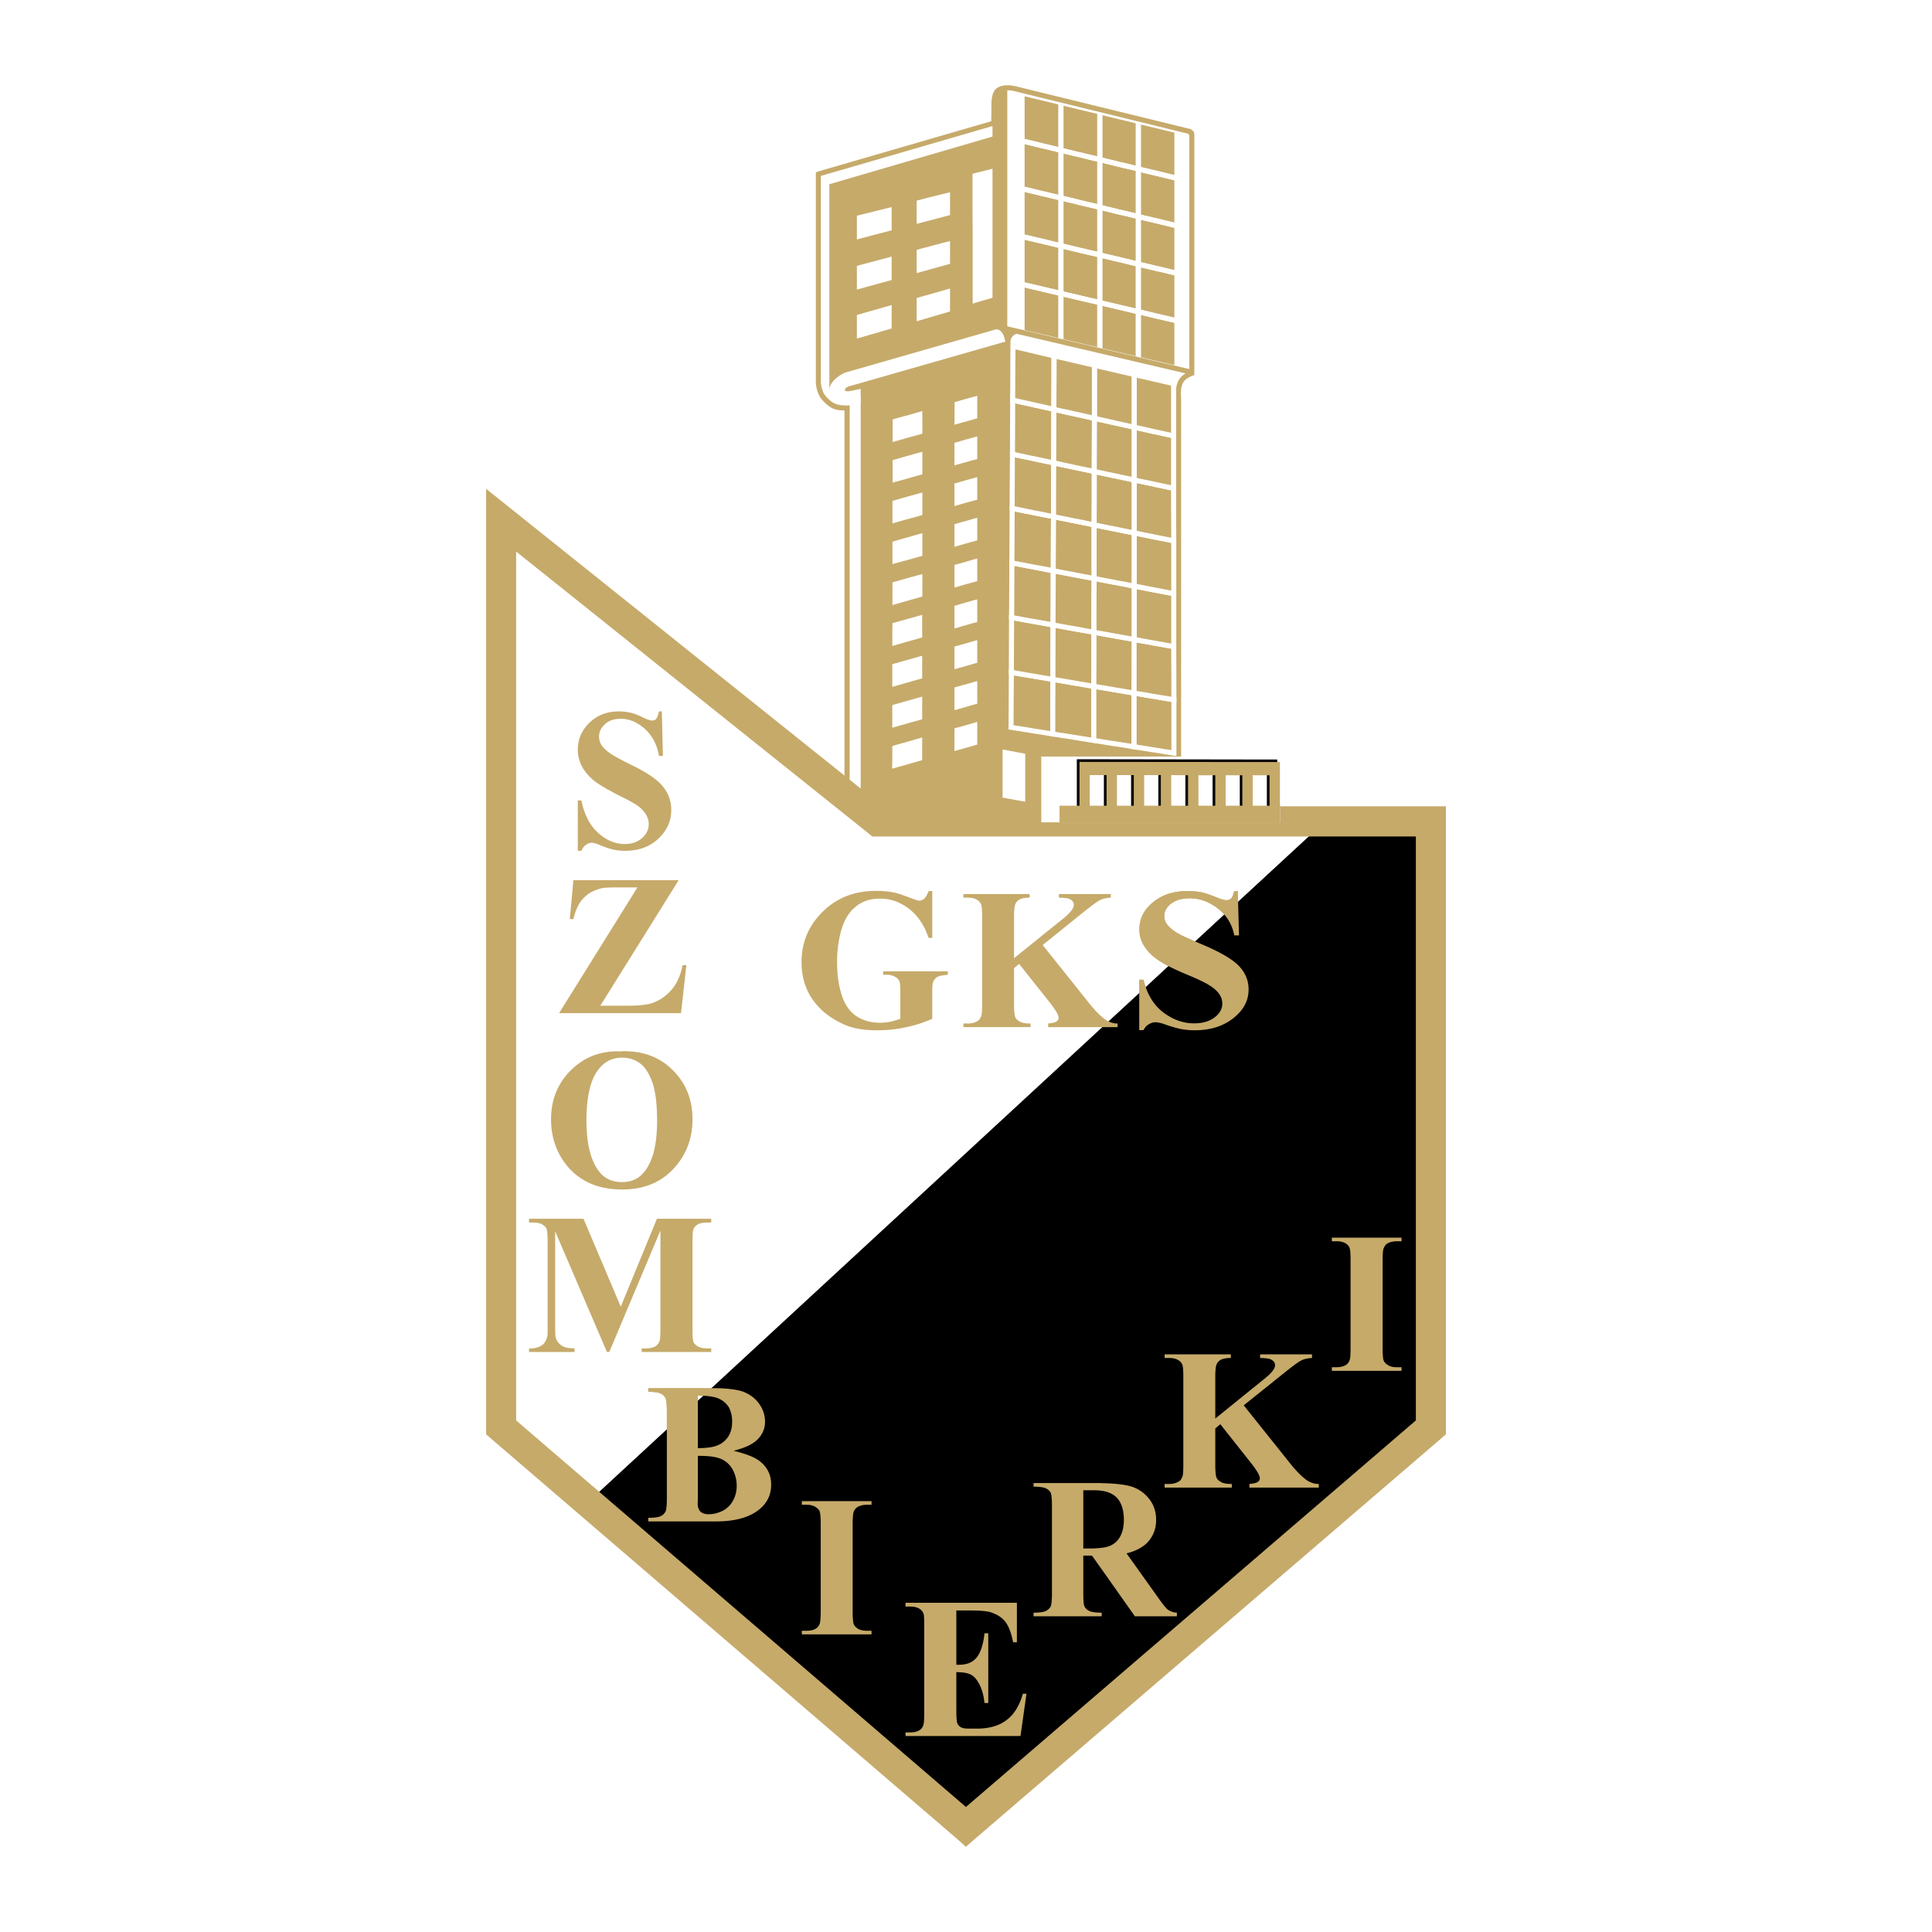 <svg xmlns="http://www.w3.org/2000/svg" width="2500" height="2500" viewBox="0 0 192.756 192.756"><g fill-rule="evenodd" clip-rule="evenodd"><path fill="#fff" d="M0 0h192.756v192.756H0V0z"/><path fill="#c6aa6a" d="M85.493 40.841v39.804h-1.241V40.841h1.241z"/><path d="M82.495 39.005h1.491l.675 1.428c.063-.031.094-.016.11.016v.188l-2.276-.282v-1.35zM84.944 40.245h.408v.611h-.408v-.611z" fill="#fff"/><path fill="#fff" d="M81.742 17.172h1.176v23.182l-1.176-1.303V17.172z"/><path fill="#c6aa6a" d="M98.348 63.646h19.007l.016 19.244H98.348V63.646z"/><path fill="#fff" d="M50.005 50.399l.361 92.385 10.155 9.01 76.61-69.47-49.566-.376-37.56-31.549z"/><path d="M59.014 149.549l73.597-67.978 9.78.377.736 60.459-46.192 39.805-37.921-32.663z"/><path d="M93.011 88.901v4.677h-.361c-.439-1.287-1.099-2.26-1.978-2.919-.863-.659-1.82-1.004-2.872-1.004-.989 0-1.821.282-2.48.847-.66.549-1.115 1.334-1.397 2.339a11.808 11.808 0 0 0-.408 3.076c0 1.256.142 2.371.455 3.328.298.958.785 1.664 1.444 2.119.675.455 1.475.675 2.386.675.329 0 .659-.031.989-.094a9.587 9.587 0 0 0 1.036-.299v-2.762c0-.534-.031-.863-.109-1.021-.063-.157-.22-.298-.44-.424a1.708 1.708 0 0 0-.832-.188h-.33v-.346h6.451v.346c-.487.047-.832.11-1.021.204a.996.996 0 0 0-.439.502c-.062.126-.094.439-.094.927v2.762c-.848.377-1.727.659-2.653.848-.91.204-1.868.299-2.856.299-1.256 0-2.307-.173-3.139-.519a8.257 8.257 0 0 1-2.213-1.35 6.742 6.742 0 0 1-1.491-1.884c-.455-.91-.691-1.915-.691-3.028 0-1.994.707-3.673 2.119-5.055 1.397-1.381 3.17-2.072 5.29-2.072.659 0 1.255.047 1.789.157.283.047.754.204 1.397.439.644.252 1.021.377 1.146.377a.708.708 0 0 0 .502-.204c.157-.126.298-.393.439-.754h.361v.001z" fill="#c6aa6a"/><path fill="#fff" d="M86.215 39.883v39.428h-1.444V39.883h1.444z"/><path d="M104.029 94.285l4.662 5.838c.658.816 1.24 1.382 1.711 1.68.346.204.705.314 1.098.314v.36h-6.922v-.36c.439-.048.723-.11.848-.22a.42.42 0 0 0 .189-.361c0-.268-.299-.785-.895-1.538l-3.045-3.83-.504.424v3.61c0 .69.049 1.114.127 1.287.078.172.234.313.455.439.219.125.564.188 1.066.188v.36h-6.702v-.36h.439c.377 0 .69-.079.926-.22.172-.079.299-.236.393-.472.078-.142.109-.564.109-1.224v-8.727c0-.675-.031-1.114-.109-1.271a1.019 1.019 0 0 0-.439-.455c-.221-.125-.518-.188-.879-.188h-.439v-.361h6.608v.361c-.455 0-.785.062-1.02.188a.93.93 0 0 0-.408.471c-.078.157-.127.58-.127 1.255V95.6l4.945-3.986c.674-.549 1.02-1.004 1.02-1.334 0-.251-.141-.439-.424-.581-.141-.078-.502-.125-1.066-.141v-.361h5.18v.361c-.455.031-.816.109-1.084.251-.266.125-.879.581-1.836 1.35l-3.877 3.126zM123.492 88.901l.125 4.426h-.471c-.219-1.114-.768-2.009-1.633-2.684-.879-.675-1.805-1.021-2.824-1.021-.77 0-1.396.188-1.852.534-.455.361-.676.769-.676 1.24 0 .282.078.549.236.785.219.298.58.612 1.066.91.361.22 1.193.597 2.496 1.146 1.82.769 3.045 1.491 3.672 2.166.629.659.941 1.444.941 2.323 0 1.099-.502 2.056-1.521 2.856-1.004.801-2.291 1.209-3.861 1.209-.486 0-.941-.048-1.381-.126a13.56 13.56 0 0 1-1.648-.486c-.361-.126-.658-.188-.895-.188-.205 0-.408.062-.627.188-.236.125-.408.329-.551.597h-.424v-5.023h.424c.346 1.413.99 2.496 1.947 3.233.957.738 1.992 1.114 3.107 1.114.848 0 1.537-.203 2.041-.596.518-.393.768-.863.768-1.397a1.58 1.58 0 0 0-.297-.91c-.189-.298-.486-.565-.895-.832-.393-.267-1.1-.612-2.104-1.036-1.412-.58-2.434-1.083-3.045-1.506-.629-.424-1.1-.879-1.428-1.397a2.99 2.99 0 0 1-.504-1.711c0-1.051.455-1.962 1.365-2.699.912-.754 2.057-1.115 3.439-1.115.502 0 .988.047 1.475.142.361.094.785.235 1.303.439.518.22.879.33 1.082.33a.706.706 0 0 0 .471-.157c.127-.11.221-.361.33-.754h.349z" fill="#c6aa6a"/><path d="M123.492 88.901l.031 1.068-1.381 1.271a4.515 4.515 0 0 0-.629-.596c-.879-.675-1.805-1.021-2.824-1.021-.77 0-1.396.188-1.852.534-.455.361-.676.769-.676 1.24 0 .282.078.549.236.785.219.298.58.612 1.066.91.283.172.879.456 1.773.832l-2.668 2.464a9.047 9.047 0 0 1-.957-.565c-.629-.424-1.1-.879-1.428-1.397a2.99 2.99 0 0 1-.504-1.711c0-1.051.455-1.962 1.365-2.699.912-.754 2.057-1.115 3.439-1.115.502 0 .988.047 1.475.142.361.094.785.235 1.303.439.518.22.879.33 1.082.33a.706.706 0 0 0 .471-.157c.127-.11.221-.361.33-.754h.348zm-9.826 10.155v-1.303h.424c.062.252.127.487.205.723l-.629.58z" fill="#c6aa6a"/><path d="M96.37 180.281l44.89-38.564V83.455H96.37v-3.013h47.888V143.098l-.518.455-46.396 39.851-.974.848v-3.971zM51.496 55.03v86.687l44.874 38.564v3.971l-.957-.848-46.396-39.851-.518-.455V48.767l2.449 1.962 37.136 29.712h8.287v3.013h-9.339l-.408-.33L51.496 55.03z" fill="#c6aa6a"/><path d="M66.03 70.977l.11 4.442h-.393c-.188-1.114-.659-2.009-1.397-2.684-.753-.675-1.554-1.021-2.417-1.021-.659 0-1.193.173-1.57.534-.393.361-.596.769-.596 1.24 0 .283.079.549.204.785.188.298.502.612.911.895.314.219 1.02.612 2.134 1.161 1.554.753 2.606 1.476 3.14 2.167.549.675.816 1.443.816 2.322 0 1.115-.44 2.072-1.303 2.873s-1.961 1.193-3.296 1.193a4.89 4.89 0 0 1-1.193-.125c-.361-.079-.832-.235-1.397-.471-.314-.141-.581-.204-.769-.204a.919.919 0 0 0-.549.204c-.188.125-.345.33-.456.596h-.361V79.86h.361c.283 1.413.832 2.479 1.664 3.233.816.738 1.695 1.114 2.652 1.114.722 0 1.303-.204 1.742-.597.44-.408.66-.863.66-1.396 0-.314-.094-.612-.251-.911a2.95 2.95 0 0 0-.769-.848c-.33-.251-.942-.596-1.806-1.02-1.192-.597-2.071-1.114-2.605-1.522-.518-.424-.926-.895-1.208-1.397a3.553 3.553 0 0 1-.44-1.711c0-1.067.393-1.962 1.177-2.715.769-.738 1.758-1.114 2.935-1.114a5.5 5.5 0 0 1 1.255.157c.314.078.691.235 1.115.439.456.22.753.314.926.314s.313-.047.408-.157c.094-.094.189-.345.283-.753h.283v.001zM67.709 87.818l-7.816 12.524h2.527c1.193 0 2.025-.078 2.512-.22.769-.235 1.444-.675 2.009-1.303s.958-1.476 1.162-2.526h.377l-.534 4.787H55.781l7.816-12.541h-1.962c-.769 0-1.271.016-1.522.062a3.927 3.927 0 0 0-1.287.503 3.395 3.395 0 0 0-1.004 1.004 5.48 5.48 0 0 0-.612 1.586h-.361l.361-3.877h10.499v.001zM62.028 104.879c2.087-.047 3.767.565 5.069 1.868 1.334 1.303 1.994 2.95 1.994 4.928 0 1.68-.487 3.171-1.476 4.442-1.318 1.695-3.155 2.559-5.541 2.559h-.047v-.738h.016c.675 0 1.24-.172 1.679-.486.581-.424 1.021-1.099 1.35-2.009.313-.926.486-2.119.486-3.594 0-1.759-.173-3.077-.502-3.94-.33-.879-.738-1.491-1.24-1.853-.518-.36-1.099-.533-1.758-.533h-.031v-.644h.001zm-.079.017c.032 0 .047 0 .079-.017v.644c-1.193 0-2.104.628-2.747 1.853-.502 1.021-.769 2.479-.769 4.395 0 2.26.393 3.939 1.193 5.022.549.754 1.334 1.146 2.323 1.146v.738c-2.37-.016-4.207-.816-5.509-2.433-1.02-1.287-1.539-2.81-1.539-4.568 0-1.961.66-3.609 2.009-4.928 1.35-1.319 2.998-1.932 4.96-1.852zM61.934 130.368l3.61-8.773h5.415v.377h-.424c-.392 0-.706.062-.941.204-.173.095-.298.235-.408.455-.063.157-.094.565-.094 1.225v8.758c0 .69.031 1.114.094 1.271.078.173.235.329.455.455s.518.188.895.188h.424v.36h-6.938v-.36h.424c.393 0 .707-.062.941-.204.173-.095.298-.251.393-.471.079-.157.11-.565.11-1.24v-9.841l-5.101 12.116h-.235L55.39 122.85v9.37c0 .644.016 1.052.047 1.209.079.313.267.581.549.784.283.221.737.314 1.334.314v.36h-4.536v-.36h.125c.298.016.581-.047.832-.142.251-.094.439-.235.581-.407.125-.173.22-.408.299-.707.016-.078.016-.408.016-1.005v-8.412c0-.675-.032-1.083-.11-1.256-.062-.173-.22-.314-.439-.439-.22-.126-.518-.188-.895-.188h-.408v-.377h5.431l3.718 8.774zM73.187 144.746c1.256.298 2.151.659 2.653 1.067.738.597 1.099 1.365 1.099 2.308 0 1.004-.392 1.836-1.193 2.479-.989.801-2.433 1.193-4.316 1.193h-.094v-.785a3.57 3.57 0 0 0 .784-.282c.44-.235.785-.581 1.021-1.021s.361-.926.361-1.46c0-.628-.157-1.192-.439-1.68a2.339 2.339 0 0 0-1.193-1.035 3.604 3.604 0 0 0-.534-.157v-1.083c.125-.031.235-.078.345-.126a2.286 2.286 0 0 0 1.004-.879c.235-.376.361-.863.361-1.443 0-.597-.125-1.067-.345-1.46a2.237 2.237 0 0 0-1.004-.848c-.11-.047-.22-.095-.361-.125v-.911c1.365.016 2.354.157 2.951.408.644.282 1.13.675 1.506 1.225.361.533.534 1.114.534 1.711 0 .644-.22 1.208-.69 1.711-.456.503-1.272.895-2.45 1.193zm-1.852 7.048H64.68v-.361c.612 0 1.036-.062 1.256-.173.22-.109.361-.267.455-.439.094-.188.141-.644.141-1.35v-8.633c0-.722-.047-1.177-.141-1.366a1.067 1.067 0 0 0-.471-.438c-.22-.11-.628-.173-1.24-.173v-.361H71.336v.911c-.424-.11-.989-.173-1.711-.157v5.227c.706 0 1.287-.062 1.711-.188v1.083c-.456-.094-1.021-.126-1.711-.126v4.27l-.016.486c0 .346.094.612.267.801.188.173.455.267.8.267.236 0 .44-.031.66-.062v.782h-.001zM86.953 162.702v.361H80v-.361h.439c.392 0 .706-.062.941-.204.173-.095.298-.251.393-.471.062-.157.11-.565.11-1.24v-8.742c0-.675-.047-1.099-.11-1.271-.079-.173-.22-.313-.439-.439-.22-.142-.518-.204-.895-.204H80v-.361h6.953v.361h-.439c-.393 0-.691.078-.926.204a.943.943 0 0 0-.408.471c-.062.157-.11.581-.11 1.24v8.742c0 .675.047 1.099.11 1.271.079.173.236.329.44.455.22.126.518.188.895.188h.438zM95.413 160.677v5.416h.267c.832 0 1.428-.268 1.821-.801.377-.518.611-1.303.723-2.339h.376v6.953h-.377c-.078-.753-.252-1.365-.502-1.853-.252-.486-.535-.815-.879-.988-.33-.156-.816-.235-1.429-.235v3.735c0 .738.031 1.178.094 1.35a.801.801 0 0 0 .33.393c.172.109.439.157.832.157h.785c1.24 0 2.229-.282 2.982-.863.752-.565 1.287-1.444 1.617-2.621h.359l-.596 4.222H90.343v-.36h.439c.393 0 .707-.063.926-.204a.85.85 0 0 0 .393-.471c.079-.157.11-.565.11-1.24v-8.742c0-.597-.016-.974-.047-1.1a.932.932 0 0 0-.361-.533c-.251-.188-.581-.267-1.02-.267h-.439v-.377h11.112v3.939h-.377c-.188-.957-.455-1.647-.801-2.071-.344-.424-.816-.723-1.459-.927-.361-.109-1.035-.173-2.056-.173h-1.35zM110.104 147.979c1.193.031 2.104.142 2.715.314.738.219 1.35.643 1.822 1.239.471.597.705 1.287.705 2.104 0 .974-.346 1.789-1.051 2.433-.455.393-1.084.706-1.9.91l3.203 4.489c.408.581.705.942.879 1.099.283.204.58.314.941.33v.361h-4.191l-3.123-4.427v-2.433a2.4 2.4 0 0 0 .564-.142c.457-.173.801-.471 1.068-.91.25-.439.393-1.005.393-1.695 0-1.021-.252-1.758-.723-2.244-.314-.314-.738-.534-1.303-.644v-.784h.001zm-2.024 7.22v3.72c0 .723.029 1.178.125 1.366.094.188.25.329.471.439.219.109.627.173 1.24.173v.361h-6.797v-.361c.611 0 1.02-.063 1.24-.173.219-.126.377-.267.471-.455.078-.173.125-.628.125-1.351v-8.616c0-.723-.047-1.178-.125-1.366-.094-.188-.252-.329-.471-.439-.221-.109-.645-.172-1.24-.172v-.361h6.168c.283 0 .551 0 .816.016v.785a4.826 4.826 0 0 0-.988-.079h-1.035v5.808h.549a9.67 9.67 0 0 0 1.475-.094v2.433l-1.162-1.633h-.862v-.001zM124.088 140.21l4.678 5.854c.66.816 1.24 1.381 1.711 1.68.346.204.707.314 1.1.314v.36h-6.922v-.36c.439-.048.721-.11.848-.221a.42.42 0 0 0 .188-.36c0-.268-.299-.785-.895-1.538l-3.045-3.846-.502.424v3.626c0 .69.047 1.114.125 1.287.078.172.221.313.455.438.221.126.564.189 1.068.189v.36h-6.703v-.36h.439c.377 0 .691-.079.926-.221.174-.078.299-.235.393-.471.078-.142.109-.565.109-1.224V137.4c0-.675-.031-1.114-.109-1.271a1.008 1.008 0 0 0-.439-.455c-.219-.126-.518-.188-.879-.188h-.439v-.36h6.607v.36c-.455 0-.799.062-1.02.188a.943.943 0 0 0-.408.471c-.078.157-.125.581-.125 1.256v4.128l4.928-3.986c.691-.55 1.037-1.005 1.037-1.334 0-.252-.143-.439-.424-.581-.143-.079-.504-.126-1.068-.142v-.36h5.18v.36c-.455.031-.816.11-1.082.251-.268.126-.881.581-1.838 1.351l-3.894 3.122zM139.832 136.412v.36h-6.953v-.36h.439c.393 0 .689-.079.926-.204a.865.865 0 0 0 .393-.472c.078-.156.109-.564.109-1.239v-8.742c0-.676-.031-1.1-.109-1.271-.062-.173-.205-.33-.424-.455-.221-.126-.518-.189-.895-.189h-.439v-.36h6.953v.36h-.439c-.393 0-.707.079-.943.205-.172.094-.297.251-.391.471-.08.156-.111.581-.111 1.24v8.742c0 .675.031 1.099.111 1.271.078.173.219.313.439.439.219.142.518.204.895.204h.439z" fill="#c6aa6a"/><path d="M66.532 142.611v-1.773c0-.722-.047-1.177-.141-1.366a1.067 1.067 0 0 0-.471-.438c-.22-.11-.628-.173-1.24-.173v-.361h6.278l-.816.754h-.518v.486l-3.092 2.871z" fill="#c6aa6a"/><path d="M116.916 12.714l1.945.518v21.597c0 2.433-.203 2.841-1.098 3.391-1.053.612-.455 3.531-2.717.361-3.78-5.337 1.808-26.149 1.87-25.867z" fill="#fff"/><path fill="#c6aa6a" d="M85.87 79.499V38l15.569-4.693v49.206l-12.195.377-3.374-3.391z"/><path d="M99.744 13.122c-5.446 1.271-11.489 2.935-16.998 4.222v21.535l.345.267c1.303-.502 2.276-1.491 3.61-1.899 1.444-.424 2.873-.863 4.285-1.287 1.397-.424 2.793-.832 4.16-1.255 1.35-.409 3.264-.911 4.598-1.303v-5.541-4.787-4.787-5.165z" fill="#c6aa6a"/><path fill="#c6aa6a" d="M84.174 37.545h3.014v1.977h-3.014v-1.977z"/><path d="M97.5 74.288c-.393.11-.769.22-1.146.33-.376.11-.753.204-1.13.314v-2.26c.377-.11.753-.204 1.13-.314.377-.11.753-.22 1.146-.33v2.26zM97.5 70.208c-.393.11-.769.22-1.146.33-.376.11-.753.22-1.13.314v-2.26c.377-.11.753-.22 1.13-.314.377-.11.753-.22 1.146-.33v2.26zM92.006 71.761c-.502.142-1.004.283-1.491.424-.502.141-1.004.282-1.491.423v-2.26c.502-.142.989-.283 1.491-.424.502-.141.989-.282 1.491-.424v2.261zM92.006 67.681c-.502.141-.989.282-1.491.423-.502.141-.988.283-1.491.424v-2.261c.502-.141 1.004-.282 1.491-.423.502-.142 1.005-.283 1.491-.424v2.261zM97.5 66.126c-.393.11-.769.22-1.146.33-.376.11-.753.204-1.13.314v-2.26c.377-.11.753-.204 1.13-.314.377-.11.753-.22 1.146-.33v2.26zM97.5 62.062c-.393.094-.769.204-1.146.314l-1.13.33v-2.26l1.13-.33c.377-.11.753-.22 1.146-.314v2.26zM92.006 63.6c-.486.141-.989.282-1.491.424-.486.141-.988.282-1.491.424 0-.753 0-1.507.016-2.276.487-.141.989-.267 1.475-.408.502-.141 1.005-.282 1.491-.423V63.6zM92.022 59.519c-.502.142-1.004.283-1.491.424-.502.141-1.004.283-1.491.424v-2.26c.487-.142.989-.283 1.491-.424.487-.142.989-.267 1.491-.408v2.244zM97.5 57.98c-.393.11-.769.22-1.146.314l-1.13.33v-2.26c.377-.11.753-.204 1.13-.314.377-.11.753-.22 1.146-.33v2.26zM97.5 53.915c-.393.11-.769.205-1.146.314l-1.13.329v-2.26c.393-.11.753-.22 1.13-.314.377-.11.753-.22 1.146-.33v2.261zM92.022 55.454c-.502.141-1.004.282-1.491.423-.502.125-1.004.267-1.491.408v-2.244c.502-.141.989-.283 1.491-.424.487-.142.989-.283 1.491-.424v2.261zM92.022 51.388c-.502.141-.988.283-1.491.408-.502.141-.988.283-1.491.424v-2.245c.502-.141 1.004-.282 1.491-.424.503-.142.989-.282 1.491-.408v2.245zM97.5 49.85c-.393.11-.769.22-1.146.314-.376.11-.737.22-1.13.33v-2.26c.393-.095.753-.204 1.13-.314.377-.11.753-.204 1.146-.314v2.244zM97.5 45.801c-.393.094-.769.204-1.146.313-.376.11-.737.204-1.13.314v-2.245c.393-.109.753-.22 1.13-.329.377-.095.753-.204 1.146-.314v2.261zM92.022 47.323c-.502.141-.988.282-1.491.423-.486.142-.988.268-1.475.408v-2.245c.487-.141.989-.282 1.475-.424.503-.141 1.005-.282 1.491-.408v2.246zM92.022 43.274c-.486.141-.988.267-1.491.408-.486.142-.988.282-1.475.424v-2.26c.487-.142.989-.283 1.491-.408.487-.142.989-.283 1.475-.424v2.26zM97.5 41.735c-.377.11-.769.22-1.146.33-.376.094-.737.204-1.13.313.016-.753.016-1.507.016-2.26.377-.094.738-.204 1.114-.314.377-.109.769-.204 1.146-.314v2.245zM92.006 75.842c-.502.142-1.004.283-1.491.424l-1.506.424c.016-.738.016-1.507.016-2.26.487-.142.989-.282 1.491-.424.487-.142.989-.283 1.491-.424l-.001 2.26zM94.785 28.787c-1.099.314-2.213.628-3.327.942v2.323a368.61 368.61 0 0 1 3.327-.973v-2.292zM88.961 30.435c-1.146.33-2.307.659-3.469.989v2.354c1.162-.329 2.323-.675 3.469-1.004v-2.339zM88.961 25.601c-1.146.313-2.307.612-3.469.926v2.37c1.162-.33 2.323-.644 3.469-.958v-2.338zM94.785 24.046a369.9 369.9 0 0 0-3.327.879v2.322c1.114-.313 2.229-.612 3.327-.926v-2.275zM99.398 13.515l-16.981 4.96-.362-1.162 17.863-5.211-.52 1.413zM94.785 19.181c-1.099.267-2.213.549-3.327.832v2.323c1.114-.298 2.229-.581 3.327-.879v-2.276z" fill="#fff"/><path d="M99.164 33.417V9.261c.58-.722 2.715-.439 3.799.016l-.096 24.141h-3.703v-.001zM88.961 20.656c-1.146.283-2.307.581-3.469.863v2.37c1.162-.314 2.323-.612 3.469-.911v-2.322z" fill="#fff"/><path d="M97.029 17.328a84.396 84.396 0 0 0 2.15-.533v12.871c-.707.204-1.428.408-2.135.628v-3.249-3.233c0-1.083-.016-2.166-.016-3.234l.001-3.25z" fill="#fff"/><path d="M100.498 8.68v25.019h-1.475V12.369c0-1.099-.064-2.527.25-3.061.299-.471.817-.534 1.225-.628z" fill="#c6aa6a"/><path d="M100.215 34.107l-15.303 4.379c-.675.11-.911.675-.11.534l1.067-.22v1.444c-.314.079-.675.204-.989.204-.596 0-1.192-.157-1.569-.424-.267-.188-.455-.424-.534-.706-.094-.298-.062-.628.126-.974.266-.502 1.004-1.051 1.553-1.208l14.723-4.222 1.178-.345 3.609.863 12.76 3.39-.328 1.036-16.183-3.751zM102.287 75.199l-2.26-.424v4.803l2.26.408v-4.787z" fill="#fff"/><path d="M100.812 32.946v2.025l-.518-.863c-.111-.879-.504-1.24-.912-1.271l1.43.109zM102.068 9.387l-.095 23.747 15.492 3.657V13.138l-15.397-3.751z" fill="#c6aa6a"/><path d="M103.92 9.496c.658.173 1.334.33 1.994.487l.188.047V15.319l-.314-.078a67.032 67.032 0 0 0-1.867-.456v-.518c.031.016.062.016.109.032l1.57.376v-2.056-2.197c-.566-.142-1.115-.267-1.68-.408v-.518zm-1.883-.455c.627.157 1.254.314 1.883.455v.519c-.566-.142-1.131-.267-1.695-.408v4.253c.564.142 1.129.268 1.695.408v.518h-.016c-.66-.157-1.318-.33-1.994-.486l-.188-.048v-5.29l.315.079z" fill="#fff"/><path d="M103.92 14.268c.031.016.062.016.109.032.629.141 1.256.298 1.885.455l.188.047v5.273l-.314-.078c-.611-.142-1.24-.298-1.867-.439v-.518c.564.125 1.113.267 1.68.393v-4.238c-.566-.141-1.115-.282-1.68-.408v-.519h-.001zm-1.883-.455c.627.157 1.254.298 1.883.455v.518h-.016a52.85 52.85 0 0 0-1.68-.408v4.253c.564.125 1.129.267 1.695.408v.518c-.629-.157-1.24-.298-1.867-.455-.049-.016-.096-.016-.127-.032l-.203-.047V13.734l.315.079z" fill="#fff"/><path d="M103.92 19.04c.658.157 1.318.314 1.994.471l.188.047v5.273l-.314-.063-.564-.141c-.439-.109-.879-.204-1.303-.314v-.518c.471.11.941.235 1.412.345.094.016.189.048.268.063V19.95c-.566-.125-1.115-.267-1.68-.392v-.518h-.001zm-1.883-.456c.047.015.094.015.141.031l1.742.424v.518a63.09 63.09 0 0 0-1.695-.408v4.253c.564.125 1.129.267 1.695.393v.518c-.676-.157-1.334-.314-1.994-.471l-.203-.047v-5.289l.314.078z" fill="#fff"/><path d="M103.92 23.795c.471.11.941.235 1.412.345l.582.142.188.031v5.29l-.314-.078c-.25-.063-.518-.126-.785-.188-.359-.079-.721-.173-1.082-.251v-.518c.393.094.801.188 1.209.283.156.031.312.078.471.109v-4.238l-.377-.094c-.439-.109-.879-.204-1.303-.314v-.519h-.001zm-1.883-.44c.627.142 1.254.299 1.883.44v.518c-.566-.125-1.131-.267-1.695-.392v4.253c.564.125 1.129.251 1.695.393v.518c-.676-.157-1.334-.314-1.994-.471l-.203-.047v-5.289l.314.077z" fill="#fff"/><path d="M103.92 28.567c.393.094.801.188 1.209.283l.785.188.188.047v5.273l-.299-.078c-.627-.142-1.256-.283-1.883-.44v-.518c.016.016.031.016.047.016.549.126 1.098.251 1.633.393v-4.253l-.598-.141c-.359-.079-.721-.173-1.082-.251v-.519zm-1.883-.44c.627.142 1.254.298 1.883.44v.518c-.566-.142-1.131-.267-1.695-.408v4.253c.564.142 1.129.267 1.695.393v.518c-.031 0-.047 0-.062-.016-.645-.141-1.287-.298-1.932-.455l-.203-.032v-5.289l.314.078zM107.781 10.438l1.992.486.205.047v5.274l-.314-.079a80.434 80.434 0 0 1-1.883-.455v-.502h.062c.549.142 1.082.267 1.633.392v-4.237l-1.695-.408v-.518zm-1.867-.455l1.867.456v.518l-1.68-.409v4.254c1.225.282-.471-.126 1.68.408v.502c-.016 0-.031 0-.047-.016-1.068-.251.941.235-1.947-.455l-.188-.047v-.204-5.086l.315.079z" fill="#fff"/><path d="M107.781 15.209h.062l1.93.471.205.047v5.274l-.314-.079c-.627-.141-1.256-.298-1.883-.439v-.518c.564.126 1.129.267 1.695.393V16.12c-.566-.125-1.131-.267-1.695-.408v-.503zm-1.867-.455c1.568.376-.377-.094 1.867.455v.502c-.016 0-.031 0-.047-.016-1.037-.235.801.204-1.633-.377v4.238c.471.11.941.22 1.396.329.094.032.189.047.283.079v.518c-.125-.031-.268-.062-.393-.11l-1.602-.376-.185-.046v-5.274l.314.078z" fill="#fff"/><path d="M107.781 19.965c.674.157 1.334.314 1.992.471l.205.047v5.274l-.314-.079c-.627-.141-1.256-.298-1.883-.439v-.518c.564.125 1.129.267 1.695.393v-4.238c-.566-.126-1.131-.267-1.695-.393v-.518zm-1.867-.454c.533.125 1.066.25 1.584.376.094.032.189.047.283.079v.518c-.125-.031-.268-.062-.393-.11-.424-.094-.863-.204-1.287-.298v4.238l.564.141c.377.094.738.173 1.115.267v.518c-.408-.094-.816-.204-1.24-.298-.252-.062-.502-.125-.754-.173l-.188-.047v-5.289l.316.078z" fill="#fff"/><path d="M107.781 24.721c.674.157 1.334.314 1.992.471l.205.047v5.274l-.314-.079c-.627-.141-1.256-.298-1.883-.439v-.518c.564.141 1.129.267 1.695.392v-4.237c-.566-.126-1.131-.267-1.695-.393v-.518zm-1.867-.439c.25.047.502.11.752.172.377.094.738.173 1.115.267v.518c-.408-.094-.816-.204-1.24-.298-.141-.031-.283-.062-.439-.11v4.254c.188.047.361.078.549.125.377.095.754.173 1.131.267v.518c-.408-.094-.832-.204-1.256-.298-.236-.062-.486-.11-.723-.172l-.203-.047v-5.273l.314.077z" fill="#fff"/><path d="M107.781 29.477c.674.157 1.334.314 1.992.471l.205.047v5.273l-.314-.078c-.627-.141-1.256-.298-1.883-.439v-.518c.564.141 1.129.267 1.695.393v-4.238c-.566-.125-1.131-.267-1.695-.392v-.519zm-1.867-.439c.234.063.486.11.736.172.377.095.754.173 1.131.267v.518c-.408-.094-.832-.204-1.256-.298l-.424-.094v4.238l.219.047c.488.125.975.235 1.461.345v.518c-.518-.125-1.053-.251-1.57-.377l-.408-.094-.203-.047V28.96l.314.078zM111.643 11.38c.533.125 1.066.251 1.6.393.127.031.268.063.393.094l.189.047v5.258l-.314-.079c-.236-.047-.471-.11-.707-.173-.393-.078-.768-.172-1.16-.267v-.518c.424.094.848.204 1.271.298.141.047.281.079.406.11v-4.238c-.062-.015-.125-.031-.203-.047-.486-.125-.973-.251-1.475-.361v-.517zm-1.87-.455c.629.157 1.256.298 1.869.455v.518c-.551-.141-1.115-.267-1.664-.408v4.238c.549.142 1.113.267 1.664.408v.518c-.66-.157-1.318-.33-1.979-.487l-.188-.047v-5.273l.298.078z" fill="#fff"/><path d="M111.643 16.136c.424.094.848.204 1.271.298.234.062.486.125.721.172l.189.047v5.274l-.314-.079-.707-.172c-.393-.094-.768-.188-1.16-.267v-.518c.424.094.848.204 1.271.298l.406.094v-4.238c-.172-.031-.344-.078-.518-.125-.393-.078-.768-.172-1.16-.267v-.517h.001zm-1.87-.455c.629.157 1.256.298 1.869.455v.518c-.551-.141-1.115-.267-1.664-.408v4.238c.549.142 1.113.267 1.664.408v.518c-.66-.173-1.318-.33-1.979-.487l-.188-.047v-5.274l.298.079z" fill="#fff"/><path d="M111.643 20.892c.424.094.848.204 1.271.298l.721.173.189.047v5.258l-.314-.063c-.518-.125-1.051-.267-1.586-.392-.094-.016-.188-.032-.281-.063v-.518c.141.031.266.062.393.094.439.11.863.204 1.285.314v-4.238l-.518-.125c-.393-.094-.768-.188-1.16-.267v-.518zm-1.87-.455c.629.157 1.256.298 1.869.455v.518a64.958 64.958 0 0 0-1.664-.408v4.238c.549.125 1.113.267 1.664.393v.518l-1.979-.471-.188-.047v-5.274l.298.078z" fill="#fff"/><path d="M111.643 25.632c.141.031.266.062.393.094l1.6.377.189.047v5.274l-.299-.079c-.627-.141-1.256-.298-1.883-.439v-.518c.031 0 .047.016.062.016l1.615.376v-4.222a46.57 46.57 0 0 1-1.396-.345c-.094-.016-.188-.032-.281-.063v-.518zm-1.87-.44c.629.157 1.256.298 1.869.44v.518c-.551-.125-1.115-.267-1.664-.392v4.238c.549.125 1.113.267 1.664.392v.518c-.016 0-.031-.016-.049-.016-.643-.157-1.285-.298-1.93-.455l-.188-.047v-5.274l.298.078z" fill="#fff"/><path d="M111.643 30.387c.031 0 .047.016.062.016.643.157 1.287.298 1.93.455l.189.047v5.258l-.299-.079-1.883-.424v-.518l1.678.392v-4.238c-.549-.125-1.113-.267-1.678-.393v-.516h.001zm-1.87-.439c.629.141 1.256.298 1.869.439v.518c-.016 0-.031-.016-.049-.016-.549-.125-1.082-.251-1.615-.376v4.238l1.664.393v.518l-1.979-.471-.188-.047V29.87l.298.078zM115.504 12.322l1.977.471.189.046v5.259l-.314-.063c-.816-.204-1.068-.266-1.852-.455v-.518c.408.094.941.235 1.664.408v-4.238a61.095 61.095 0 0 1-1.664-.408v-.502zm-1.869-.455c.252.062.502.125.754.172.377.094.738.188 1.115.283v.502a34.608 34.608 0 0 1-1.225-.298c-.158-.031-.299-.062-.455-.094v4.222l.328.094c.064.016 0-.016 1.352.314v.518c-.361-.079-.801-.188-1.461-.345a26.403 26.403 0 0 0-.533-.141l-.189-.047V11.79l.314.077z" fill="#fff"/><path d="M115.504 17.062c.455.11 1.098.266 1.977.487l.189.031v5.258l-.314-.062c-.611-.157-1.24-.299-1.852-.456v-.518c.549.141 1.113.267 1.664.408v-4.222c-.676-.173-.943-.235-1.664-.408v-.518zm-1.869-.456l.518.142c.064.016 0-.016 1.352.314v.518c-.361-.079-.801-.188-1.461-.345a1.124 1.124 0 0 0-.219-.062v4.238l.377.094c.439.094.861.204 1.303.298v.518l-1.414-.33a45.773 45.773 0 0 0-.58-.142l-.189-.047v-5.258l.313.062z" fill="#fff"/><path d="M115.504 21.802c.658.157 1.318.33 1.977.487l.189.047v5.242l-.314-.063c-.566-.141-1.146-.283-1.727-.424-.047 0-.094-.016-.125-.016v-.518l.234.047c.471.126.957.236 1.43.346v-4.223c-.551-.141-1.115-.267-1.664-.408v-.517zm-1.869-.44l.566.142c.439.094.861.204 1.303.298v.518l-1.414-.33a1.599 1.599 0 0 0-.266-.062v4.222c.564.141 1.113.267 1.68.408v.518c-.66-.157-1.318-.314-1.994-.471l-.189-.047v-5.274l.314.078z" fill="#fff"/><path d="M115.504 26.558l.234.047 1.742.424.189.047v5.242l-.299-.062c-.627-.157-1.256-.298-1.867-.44v-.518c.549.125 1.113.267 1.664.393v-4.222c-.52-.125-1.037-.251-1.539-.377-.047 0-.094-.016-.125-.016v-.518h.001zm-1.869-.455c.613.157 1.24.298 1.869.455v.518c-.566-.141-1.115-.267-1.68-.408v4.237c.549.126 1.098.251 1.646.393h.033v.518a.567.567 0 0 0-.158-.031 80.158 80.158 0 0 0-1.82-.44l-.205-.047V26.04l.315.063z" fill="#fff"/><path d="M115.504 31.298l1.977.471.189.047v5.242l-.299-.063h-.016c-.424-.109-.863-.204-1.303-.313-.189-.047-.377-.079-.549-.126v-.518c.219.047.439.11.658.156.33.079.676.157 1.006.236v-4.222c-.551-.125-1.115-.267-1.664-.393v-.517h.001zm-1.869-.44a78.91 78.91 0 0 1 1.836.439h.033v.518a.567.567 0 0 0-.158-.031 42.805 42.805 0 0 0-1.521-.361v4.222c.564.141 1.113.267 1.68.393v.518l-1.979-.471-.205-.031v-.204-5.07l.314.078z" fill="#fff"/><path fill="#c6aa6a" d="M99.086 32.224l19.902 4.677-.127.487-19.902-4.661.127-.503z"/><path d="M99.775 8.618c.094-.031.174-.047.252-.063.424-.094.91-.047 1.35.063l17.312 4.238c.299.094.471.282.471.597V37.42l-.172.063c-.598.22-.912.518-1.037.895-.156.392-.141.894-.109 1.491v35.692h-.502V39.899c-.031-.659-.047-1.224.141-1.71.174-.471.518-.848 1.178-1.115V13.577a.241.241 0 0 0-.189-.251l-17.217-4.222c-.377-.094-.785-.141-1.115-.063a1.644 1.644 0 0 0-.188.047c-.047.032-.111.047-.158.079h-.016v-.549h-.001zm-.894 3.484h.016l.016-1.004c-.016-1.004-.016-1.962.613-2.354h.016a.834.834 0 0 1 .234-.11v-.016.549c-.359.251-.393 1.052-.393 1.915v1.397l-.172.047-.33.095V12.102zm-14.11 28.849c-1.209.016-1.774 0-2.684-.989-.377-.408-.597-.942-.691-1.68V17.36c-.016-.11.031-.188.173-.236l17.312-5.023V12.62l-16.982 4.929v20.687c.079.612.267 1.067.565 1.381.738.816 1.303.847 2.308.832v.502h-.001z" fill="#c6aa6a"/><path fill="#fff" d="M103.889 75.481h23.841v6.561h-23.841v-6.561z"/><path d="M107.436 75.748l19.996.031v4.976h-1.036v-3.673h-1.679v3.673h-1.022v-3.673h-1.677v3.673h-1.038v-3.673h-1.679v3.673h-1.035v-3.673h-1.68v3.673h-1.02v-3.673l-1.679-.016v3.689h-1.037v-3.689h-1.68v3.689h-1.035v-3.689h-1.664v3.689h-1.035v-5.007z"/><path fill="#c6aa6a" d="M107.701 76.015l19.998.016v4.99h-1.037v-3.672h-1.68v3.672h-1.035v-3.672h-1.664v3.672h-1.035v-3.672h-1.68v3.672h-1.037v-3.672l-1.677-.016v3.688h-1.038v-3.688h-1.664v3.688h-1.035v-3.688h-1.679v3.688h-1.036v-3.688h-1.679v3.688h-1.022v-5.006z"/><path fill="#c6aa6a" d="M105.709 80.41h22.021v1.632h-22.021V80.41zM100.875 72.562l4.158.66c0-1.805.016-3.626.016-5.447-1.381-.22-2.762-.455-4.143-.69-.015 1.82-.015 3.656-.031 5.477z"/><path d="M102.963 72.641c.016 0 .016.016.031.016l1.789.282v-2.433c.016-.848.016-1.68.016-2.512-.613-.109-1.225-.204-1.836-.313v-.502c.705.125 1.412.235 2.135.36.062 0 .141.016.203.032v.204c0 .911-.016 1.821-.016 2.731v3.013a12.84 12.84 0 0 1-.299-.048c-.674-.109-1.35-.22-2.023-.313v-.517zm-1.838-.283l1.838.283v.518c-.016-.016-.031-.016-.047-.016l-2.072-.33c-.078-.016-.143-.016-.221-.031v-.22c.016-1.82.016-3.657.031-5.478v-.298l.283.046c.674.11 1.35.236 2.025.346v.502c-.613-.095-1.209-.204-1.805-.298a512.581 512.581 0 0 0-.032 4.976z" fill="#fff"/><path d="M100.906 67.084c1.381.235 2.762.471 4.143.69 0-1.805.016-3.61.016-5.431-1.365-.251-2.746-.486-4.143-.738 0 1.822-.016 3.643-.016 5.479z" fill="#c6aa6a"/><path d="M102.979 67.179c.611.109 1.207.204 1.82.313 0-1.648.016-3.296.016-4.929l-1.836-.33v-.518c.721.126 1.428.251 2.135.377.062.016.141.031.203.047v.204c0 1.821-.016 3.626-.016 5.431v.298a11.548 11.548 0 0 0-.299-.047l-2.023-.33v-.516zm-1.821-.315c.611.11 1.223.22 1.82.314v.518c-.707-.125-1.414-.251-2.119-.361-.062-.016-.141-.031-.205-.047v-.204c0-1.821.016-3.657.016-5.478 0-.109 0-.204.016-.298l.283.047c.676.125 1.35.251 2.01.361v.518c-.598-.11-1.193-.22-1.807-.33 0 1.648-.014 3.312-.014 4.96z" fill="#fff"/><path d="M100.922 61.606c1.396.251 2.777.487 4.143.738 0-1.805.016-3.594.016-5.399-1.365-.267-2.746-.518-4.127-.784a663.296 663.296 0 0 1-.032 5.445z" fill="#c6aa6a"/><path d="M103.01 61.732c.596.094 1.209.204 1.805.313.016-1.632.016-3.264.016-4.897-.596-.109-1.209-.235-1.82-.345v-.518c.705.142 1.412.283 2.119.408.078.016.141.032.203.047v.204c0 1.805-.016 3.61-.016 5.399v.298c-.094-.016-.203-.031-.299-.047-.658-.126-1.334-.236-2.008-.361v-.501zm-1.822-.33l1.822.33v.502a90.631 90.631 0 0 1-2.119-.392c-.078 0-.141-.016-.221-.031v-.205c.016-1.821.031-3.641.031-5.446v-.298c.111.016.205.031.299.047.676.125 1.334.251 2.01.376v.518c-.598-.125-1.209-.235-1.805-.345 0 1.648-.017 3.296-.017 4.944z" fill="#fff"/><path d="M100.953 56.16c1.381.267 2.762.518 4.127.784.018-1.805.018-3.61.033-5.399-1.383-.267-2.748-.549-4.129-.832-.015 1.821-.015 3.626-.031 5.447z" fill="#c6aa6a"/><path d="M103.025 56.301l1.82.33c0-1.632 0-3.249.016-4.881-.611-.126-1.225-.236-1.836-.361v-.518c.721.141 1.428.282 2.135.439.062.016.125.016.203.032v.204c-.016 1.805-.016 3.595-.031 5.399v.298a11.548 11.548 0 0 0-.299-.047c-.658-.125-1.334-.267-2.008-.393v-.502zm-1.82-.345c.611.109 1.223.22 1.82.345v.502c-.707-.125-1.414-.267-2.119-.408-.062 0-.125-.015-.205-.031v-.204c.018-1.821.018-3.626.033-5.447v-.298c.094.016.203.031.297.063.66.125 1.334.267 1.994.393v.518c-.598-.125-1.193-.235-1.789-.361-.015 1.631-.015 3.28-.031 4.928z" fill="#fff"/><path d="M100.984 50.713c1.381.282 2.746.565 4.129.832 0-1.789 0-3.578.016-5.368-1.365-.283-2.748-.565-4.113-.863-.016 1.805-.032 3.594-.032 5.399z" fill="#c6aa6a"/><path d="M103.057 50.886c.596.11 1.193.236 1.805.361 0-1.616 0-3.233.016-4.866-.611-.125-1.209-.251-1.82-.377v-.518c.016.016.047.016.062.016.691.142 1.365.298 2.057.44a.892.892 0 0 0 .203.031v.204c-.016 1.79-.016 3.579-.016 5.368v.314a2.593 2.593 0 0 0-.299-.063c-.674-.141-1.35-.267-2.008-.408v-.502zm-1.821-.377c.611.125 1.207.251 1.82.376v.502c-.707-.141-1.412-.283-2.119-.423a3.928 3.928 0 0 1-.203-.048v-.204c0-1.789.016-3.594.031-5.399v-.314c.094.031.188.047.297.063 1.115.235 1.695.361 1.994.423v.518c-.016 0-.031 0-.031-.016-.785-.157-1.414-.283-1.773-.361 0 1.634-.016 3.251-.016 4.883z" fill="#fff"/><path d="M101.016 45.314c1.365.298 2.748.581 4.113.863 0-1.773.016-3.563.016-5.336-1.365-.314-2.732-.612-4.113-.926-.001 1.805-.016 3.594-.016 5.399z" fill="#c6aa6a"/><path d="M103.072 45.502h.047c.596.125 1.178.251 1.758.376 0-1.616.016-3.233.016-4.85-.596-.126-1.209-.267-1.82-.393v-.518c.031 0 .047.016.078.016.691.156 1.365.298 2.057.455l.188.047v.204c0 1.773-.016 3.563-.016 5.336v.314a1.796 1.796 0 0 1-.299-.062c-.674-.142-1.334-.283-2.008-.424v-.501h-.001zm-1.804-.392c1.004.22 1.537.329 1.805.392v.502c-.016 0-.031 0-.047-.016-1.115-.235-1.9-.392-2.072-.423l-.188-.047v-.204c0-1.805.016-3.594.016-5.399v-.314c.109.032.203.047.312.079.723.157 1.383.298 1.979.439v.518s-.016-.016-.031-.016c-.613-.142-1.209-.267-1.758-.393-.001 1.633-.016 3.266-.016 4.882z" fill="#fff"/><path d="M101.031 39.915c1.381.314 2.748.612 4.113.926.016-1.79.016-3.547.016-5.337-1.35-.313-2.732-.644-4.098-.957-.015 1.789-.015 3.578-.031 5.368zM105.033 73.221l4.098.659v-5.415c-1.35-.22-2.715-.455-4.082-.69 0 1.82-.016 3.641-.016 5.446z" fill="#c6aa6a"/><path d="M107.09 73.299l1.789.283v-2.417-2.48c-.188-.032-.393-.062-.58-.094-.408-.078-.816-.142-1.209-.204v-.518c.424.079.863.141 1.287.22l.801.141c.062 0 .141.015.205.031v5.902c-.111-.015-.205-.031-.299-.047a85.917 85.917 0 0 1-1.994-.313v-.504zm-1.805-.282c.236.032.486.079.723.11.359.062.721.11 1.082.172v.502c-.393-.062-.77-.125-1.16-.172-.314-.063-.629-.11-.943-.158-.062-.015-.141-.015-.203-.031v-.22-2.715c.016-.911.016-1.821.016-2.731v-.282c.094.016.188.031.299.047.658.11 1.318.22 1.992.33v.518c-.596-.11-1.193-.204-1.789-.314 0 .816-.016 1.617-.016 2.433l-.001 2.511z" fill="#fff"/><path d="M105.049 67.774c1.367.235 2.732.471 4.082.69.016-1.789.016-3.594.016-5.383-1.35-.251-2.715-.487-4.082-.738-.001 1.822-.016 3.627-.016 5.431z" fill="#c6aa6a"/><path d="M107.09 67.869c.439.079.863.157 1.287.22.172.031.346.062.502.094.016-1.632.016-3.265.016-4.897-.203-.031-.408-.079-.611-.11-.393-.062-.785-.142-1.193-.204v-.518l1.271.236.832.141c.062.016.141.031.205.047v.205c0 1.789 0 3.594-.016 5.383v.299l-.283-.047c-.268-.047-.533-.079-.801-.125a31.764 31.764 0 0 0-1.209-.204v-.52zm-1.789-.298c.596.094 1.193.204 1.789.298v.518c-.689-.125-1.381-.235-2.088-.361a.894.894 0 0 1-.203-.032v-.22c0-1.805.016-3.61.016-5.431v-.298c.094.016.203.032.299.047.658.125 1.318.251 1.977.361v.518c-.58-.11-1.176-.22-1.773-.33-.002 1.649-.017 3.297-.017 4.93z" fill="#fff"/><path d="M105.064 62.344c1.367.251 2.732.487 4.082.738 0-1.79 0-3.579.016-5.368-1.35-.251-2.715-.518-4.082-.77 0 1.806-.016 3.595-.016 5.4z" fill="#c6aa6a"/><path d="M107.105 62.454c.424.079.848.157 1.256.236.188.031.361.062.533.094 0-1.616 0-3.249.016-4.865-.596-.11-1.191-.22-1.805-.33v-.519c.707.141 1.396.267 2.104.393.062.016.125.031.205.047v.204c-.016 1.789-.016 3.579-.016 5.368v.298c-.096-.016-.205-.032-.299-.063-.268-.047-.551-.094-.816-.141-.393-.062-.785-.142-1.178-.204v-.518zm-1.789-.314c.598.11 1.193.22 1.789.314v.518c-.689-.125-1.381-.251-2.088-.376a.894.894 0 0 0-.203-.032v-.22c.016-1.789.016-3.594.016-5.399 0-.094 0-.204.016-.313.094.031.188.047.283.062.58.11 1.145.22 1.711.33.094.016.188.032.266.047v.518c-.109-.031-.234-.047-.361-.078-.471-.079-.941-.173-1.412-.267-.001 1.631-.017 3.263-.017 4.896z" fill="#fff"/><path d="M105.08 56.944c1.367.251 2.732.519 4.082.77v-5.353c-1.334-.267-2.699-.533-4.049-.816-.015 1.789-.015 3.595-.033 5.399z" fill="#c6aa6a"/><path d="M107.121 57.07c.598.125 1.193.235 1.789.345v-4.85c-.596-.109-1.191-.235-1.789-.361v-.502c.707.141 1.396.283 2.104.424.062.016.125.016.189.031V58.012a1.626 1.626 0 0 1-.299-.063c-.66-.11-1.318-.235-1.994-.361v-.518zm-1.789-.33l1.508.283.281.047v.518c-.125-.031-.25-.047-.377-.078a53.13 53.13 0 0 0-1.711-.314 3.149 3.149 0 0 0-.203-.047v-.204c.016-1.805.016-3.594.031-5.399v-.298c.094.016.188.031.299.062.486.094.957.188 1.443.283.172.031.346.063.518.11v.502c-.203-.031-.408-.079-.611-.125-.393-.079-.77-.157-1.146-.22-.016 1.616-.016 3.248-.032 4.88z" fill="#fff"/><path d="M105.113 51.545c1.35.283 2.715.55 4.049.816.016-1.773.016-3.547.016-5.321-1.35-.283-2.699-.565-4.049-.863-.016 1.79-.016 3.579-.016 5.368z" fill="#c6aa6a"/><path d="M107.137 51.702c.598.11 1.193.235 1.773.361.016-1.617.016-3.218.016-4.819l-1.789-.377v-.502c.707.141 1.398.283 2.088.439.078.016.141.016.205.031v.204c0 1.774 0 3.547-.016 5.321v.314c-.096-.017-.189-.047-.299-.063-.66-.141-1.318-.267-1.979-.408v-.501h.001zm-1.774-.361c.408.079.832.172 1.24.251.172.031.361.079.533.11v.502a9.265 9.265 0 0 1-.627-.125c-.486-.094-.973-.188-1.445-.283a3.998 3.998 0 0 1-.203-.047v-.205c0-1.789 0-3.578.016-5.368v-.298c.094.016.203.031.299.063.502.109 1.004.204 1.49.313.158.031.314.062.471.11v.502c-.188-.047-.377-.078-.564-.125a26.143 26.143 0 0 1-1.193-.251c-.017 1.618-.017 3.235-.017 4.851z" fill="#fff"/><path d="M105.129 46.177c1.35.298 2.699.581 4.049.863 0-1.773.016-3.531.016-5.305l-4.049-.895c0 1.774-.016 3.564-.016 5.337z" fill="#c6aa6a"/><path d="M107.152 46.366c.598.125 1.193.251 1.773.361 0-1.601.016-3.202.016-4.787-.596-.141-1.191-.267-1.789-.408v-.502c.707.157 1.396.298 2.088.471.062.016.143.016.203.031v.204c0 1.774-.014 3.532-.014 5.305v.314c-.096-.031-.205-.047-.299-.062l-1.979-.424v-.503h.001zm-1.773-.393c.424.094.863.188 1.287.283.174.031.33.078.486.11v.502a7.405 7.405 0 0 1-.58-.125 44.131 44.131 0 0 1-1.492-.313c-.078-.016-.141-.032-.203-.047v-.204c0-1.773.016-3.563.016-5.336v-.314c.109.016.205.047.314.063.408.094.816.188 1.225.267.25.063.486.11.721.173v.502c-.266-.062-.549-.11-.832-.172a14.64 14.64 0 0 0-.926-.204c0 1.598-.016 3.214-.016 4.815z" fill="#fff"/><path d="M105.145 40.841l4.049.895v-5.289c-1.334-.314-2.684-.628-4.033-.942-.001 1.788-.001 3.546-.016 5.336zM109.131 73.88c1.35.205 2.684.408 4.018.628v-5.353c-1.318-.235-2.668-.455-4.018-.691v5.416z" fill="#c6aa6a"/><path d="M113.195 74.775v-5.87c.078.016.143.016.205.032v5.87a.787.787 0 0 0-.205-.032zm0-5.87c.016 0 .016 0 0 0zm0 0zm0 0c-.031 0-.047-.016-.078-.016v.503s.016 0 0 0v5.368c.031 0 .062 0 .078.016v-5.871zm-2.054 5.038h.047c.564.094 1.145.188 1.711.267v-4.85c-.582-.094-1.162-.204-1.758-.298v-.502l1.977.329v.503s-.016 0 0 0v5.368a83.7 83.7 0 0 0-1.977-.314v-.503zm-1.758-.282c.58.094 1.176.188 1.758.283v.502h-.033l-2.023-.33a.909.909 0 0 1-.205-.031v-.205-2.715-2.684-.298c.094.016.205.016.299.047.564.094 1.146.188 1.711.283.078.016.172.031.252.047v.502c-.111-.016-.221-.031-.33-.062-.471-.079-.959-.157-1.428-.235v2.401l-.001 2.495z" fill="#fff"/><path d="M109.131 68.465c1.35.236 2.699.456 4.018.691 0-1.79.016-3.579.016-5.352a299.03 299.03 0 0 0-4.018-.722c-.001 1.789-.001 3.594-.016 5.383z" fill="#c6aa6a"/><path d="M111.141 63.191c.689.11 1.381.236 2.055.361.078.016.143.032.221.032v.22c0 1.773-.016 3.562-.016 5.352v.283l-.283-.047-1.977-.33v-.502c.596.094 1.176.188 1.758.298 0-1.617.016-3.233.016-4.85-.598-.11-1.178-.204-1.773-.314v-.503h-.001zm-2.041 5.525c-.078-.016-.143-.016-.221-.031v-.204c.016-1.805.016-3.61.016-5.399v-.299l.299.047c.109.031.221.047.314.063.549.094 1.098.188 1.633.298v.502c-.566-.11-1.146-.205-1.711-.314h-.031c0 1.632 0 3.249-.016 4.881.502.078 1.004.172 1.506.251.094.016.172.031.252.047v.502c-.111-.016-.221-.031-.33-.062-.582-.093-1.147-.187-1.711-.282z" fill="#fff"/><path d="M109.146 63.082c1.35.235 2.684.47 4.018.722v-5.337l-4.002-.753c-.016 1.789-.016 3.578-.016 5.368z" fill="#c6aa6a"/><path d="M111.156 63.191c.58.094 1.16.204 1.758.314v-4.819a95.07 95.07 0 0 0-1.758-.345v-.502c.014 0 .031 0 .047.016.674.11 1.334.251 2.008.376.062.016.127.016.205.031V63.803c-.016.094-.016.188-.016.298-.094-.016-.189-.032-.283-.063-.658-.109-1.303-.235-1.961-.345v-.502zm-1.758-.314c.045 0 .078 0 .109.016.549.094 1.098.188 1.648.298v.502c-.582-.11-1.146-.205-1.727-.314a2.493 2.493 0 0 1-.33-.063.909.909 0 0 1-.205-.031v-.204c0-1.79 0-3.579.016-5.368v-.298c.096.016.189.031.299.047l1.947.376v.502h-.031c-.582-.11-1.146-.219-1.711-.33-.015 1.618-.015 3.235-.015 4.867z" fill="#fff"/><path d="M109.162 57.714l4.002.753v-5.305c-1.334-.267-2.652-.534-4.002-.801v5.353z" fill="#c6aa6a"/><path d="M111.156 57.839c.014 0 .031 0 .047.016.58.094 1.145.204 1.711.314v-4.787c-.582-.126-1.162-.236-1.758-.361v-.518a.121.121 0 0 0 .062.015c.658.141 1.334.267 1.992.409a.909.909 0 0 0 .205.031V58.781c-.109-.016-.205-.047-.299-.063-.658-.125-1.303-.251-1.961-.377v-.502h.001zm-1.742-.329l1.742.329v.502h-.031a69.432 69.432 0 0 1-2.01-.393.788.788 0 0 1-.205-.031v-.204-5.353-.298c.111.016.205.031.314.062l1.932.377v.518h-.031a52.263 52.263 0 0 0-1.711-.345v4.836z" fill="#fff"/><path d="M109.162 52.361c1.35.267 2.668.534 4.002.801v-5.274c-1.318-.283-2.652-.565-3.986-.848 0 1.774 0 3.548-.016 5.321z" fill="#c6aa6a"/><path d="M111.17 52.518h.049c.564.125 1.129.236 1.695.346v-4.771l-1.744-.377v-.502h.064l1.977.424c.062.016.143.032.205.048V53.477c-.109-.016-.205-.047-.299-.062a75.272 75.272 0 0 1-1.947-.392v-.505zm-1.756-.361c.596.126 1.176.236 1.756.361v.503h-.045c-.676-.142-1.336-.267-2.01-.409a3.652 3.652 0 0 0-.205-.047v-.204c.016-1.773.016-3.547.016-5.321v-.314c.096.031.205.047.299.079.66.125 1.303.267 1.945.408v.502h-.045c-.566-.125-1.131-.251-1.695-.361 0 1.601 0 3.203-.016 4.803z" fill="#fff"/><path d="M109.178 47.041c1.334.283 2.668.565 3.986.848v-5.274c-1.318-.282-2.637-.581-3.971-.879 0 1.773-.015 3.531-.015 5.305z" fill="#c6aa6a"/><path d="M111.17 47.213h.064c.564.126 1.113.251 1.68.361v-4.756a64.24 64.24 0 0 1-1.744-.393v-.502c.033 0 .049 0 .064.016.658.142 1.334.282 1.992.439l.189.047v5.776c-.096-.031-.205-.047-.299-.079a85.354 85.354 0 0 1-1.947-.408v-.501h.001zm-1.74-.377l1.74.376v.502h-.045l-1.994-.423c-.062-.016-.141-.032-.205-.047v-.204c0-1.773.016-3.531.016-5.305v-.314c.096.032.205.047.299.079l1.93.424v.502h-.045c-.566-.125-1.115-.251-1.682-.376-.001 1.6-.014 3.186-.014 4.786z" fill="#fff"/><path d="M109.193 41.735c1.334.298 2.652.597 3.971.879v-5.242a288.42 288.42 0 0 0-3.971-.926v5.289zM113.148 74.508c1.334.204 2.652.424 3.971.627v-5.32c-1.318-.22-2.637-.44-3.971-.66v5.353z" fill="#c6aa6a"/><path d="M115.143 74.571h.031c.564.094 1.129.188 1.695.267v-4.803c-.582-.094-1.162-.204-1.727-.299v-.502l2.008.33.221.047V75.419c-.094 0-.189-.016-.299-.032-.643-.11-1.287-.204-1.93-.313v-.503h.001zm-1.743-.283l1.742.283v.502h-.047c-.66-.11-1.318-.22-1.979-.314-.078-.016-.141-.016-.219-.031v-.22-5.353-.298c.109.016.203.031.297.047.455.078.895.157 1.35.22.205.031.393.078.598.11v.502c-.236-.031-.455-.078-.676-.109-.361-.063-.705-.126-1.066-.188v4.849z" fill="#fff"/><path d="M113.148 69.156c1.334.22 2.652.439 3.971.66 0-1.774-.016-3.532-.016-5.306-1.303-.235-2.621-.471-3.939-.706 0 1.773-.016 3.562-.016 5.352z" fill="#c6aa6a"/><path d="M115.143 69.234c.564.094 1.145.188 1.727.282 0-1.601-.016-3.202-.016-4.803-.566-.094-1.146-.204-1.711-.298v-.519c.658.126 1.334.251 2.008.361.062.016.143.031.205.047v.204c0 1.774.016 3.547.016 5.306v.298c-.109-.016-.203-.032-.299-.047l-1.93-.33v-.501zm-1.743-.297c.393.062.768.125 1.145.188.205.031.393.078.598.11v.502c-.236-.031-.455-.078-.676-.109-.455-.079-.91-.157-1.35-.235-.078 0-.141-.016-.219-.032v-.204c0-1.79.016-3.579.016-5.352v-.298l.281.047c.471.079.941.173 1.396.251.174.031.361.062.551.094v.519c-.221-.048-.424-.079-.645-.126-.361-.062-.721-.125-1.098-.188l.001 4.833z" fill="#fff"/><path d="M113.164 63.804c1.318.235 2.637.471 3.939.706v-5.29c-1.318-.235-2.621-.502-3.939-.753v5.337z" fill="#c6aa6a"/><path d="M115.127 63.897c.58.11 1.16.205 1.727.314V59.44c-.66-.126-1.193-.235-1.727-.33v-.518h.016c.736.141 1.459.282 2.008.392.062.016.143.016.205.032v5.793c-.094-.016-.188-.032-.299-.048a72.88 72.88 0 0 0-1.93-.345v-.519zm-1.711-.313c.393.078.785.141 1.176.22.174.031.361.062.535.094v.519c-.205-.048-.408-.079-.629-.126-.455-.078-.926-.157-1.381-.251-.078 0-.141-.016-.203-.031v-.204-5.337-.298c.094.016.188.047.297.062.77.142 1.35.251 1.916.361v.518c-.016-.016-.047-.016-.08-.016-.58-.11-1.16-.235-1.631-.313v4.802z" fill="#fff"/><path d="M113.164 58.467c1.318.251 2.621.518 3.939.753v-5.258c-1.318-.267-2.621-.534-3.939-.8v5.305z" fill="#c6aa6a"/><path d="M115.127 58.593h.016c.611.125 1.209.235 1.711.33v-4.756a71.236 71.236 0 0 0-1.727-.345v-.518c.016 0 .016.016.031.016.658.125 1.318.267 1.992.393.062.016.127.031.205.047v5.776c-.094-.016-.205-.047-.299-.062-.754-.142-1.35-.251-1.93-.361v-.52h.001zm-1.711-.33c.674.126 1.193.236 1.711.33v.518c-.016-.016-.047-.016-.08-.016-.705-.141-1.412-.282-1.93-.376-.078-.016-.141-.032-.203-.032v-.22-5.305-.298c.094.016.203.047.297.063.645.125 1.287.251 1.916.376v.518c-.016 0-.047-.016-.08-.016-.533-.11-1.082-.22-1.631-.33v4.788z" fill="#fff"/><path d="M113.164 53.162l3.939.8c0-1.758-.016-3.5-.016-5.242-1.303-.283-2.605-.549-3.924-.832l.001 5.274z" fill="#c6aa6a"/><path d="M115.127 53.303c.016 0 .016.016.031.016.549.11 1.129.22 1.695.33 0-1.569-.016-3.155-.016-4.724-.566-.125-1.131-.251-1.711-.361v-.518c.016 0 .047 0 .062.016.643.142 1.303.267 1.961.408l.189.047v.204c0 1.742.016 3.5.016 5.242v.298a1.662 1.662 0 0 1-.299-.063l-1.93-.376v-.519h.002zm-1.711-.345c.564.125 1.145.235 1.711.345v.518c-.016 0-.047-.016-.08-.016-.643-.126-1.285-.267-1.93-.393-.078-.016-.141-.016-.203-.031v-.22-5.274-.314c.094.031.203.047.297.062.645.142 1.287.283 1.916.408v.518c-.016-.016-.031-.016-.047-.016-.551-.11-1.115-.235-1.664-.345v4.758z" fill="#fff"/><path d="M113.164 47.888c1.318.283 2.621.549 3.924.832v-5.227c-1.303-.298-2.605-.581-3.924-.879v5.274z" fill="#c6aa6a"/><path d="M115.127 48.045c.016 0 .031 0 .062.016.549.11 1.098.236 1.648.346v-4.725c-.566-.125-1.131-.251-1.711-.377v-.502c.016 0 .047 0 .062.016.643.142 1.303.283 1.961.424l.189.047v5.73c-.094-.016-.189-.032-.299-.063-.643-.125-1.271-.267-1.914-.392v-.52h.002zm-1.711-.36c.564.125 1.145.235 1.711.36v.518c-.016-.016-.031-.016-.047-.016-.66-.141-1.303-.283-1.963-.424a.892.892 0 0 1-.203-.031v-.204-5.274-.298a2.3 2.3 0 0 1 .312.063c.629.141 1.271.282 1.9.424v.502h-.047c-.551-.125-1.1-.251-1.664-.376l.001 4.756z" fill="#fff"/><path d="M113.164 42.614c1.318.298 2.621.581 3.924.879v-5.211a296.742 296.742 0 0 0-3.924-.91v5.242z" fill="#c6aa6a"/><path d="M115.127 42.803c.016 0 .047 0 .062.016.549.11 1.098.235 1.648.361v-4.709c-.566-.126-1.146-.267-1.711-.393v-.518c.016.016.047.016.062.016.643.157 1.303.298 1.945.455.078.016.143.031.205.047v5.729c-.094-.032-.205-.048-.299-.079-.643-.142-1.271-.283-1.914-.424v-.501h.002zm-1.711-.377c.58.11 1.145.251 1.711.377v.502h-.047a86.379 86.379 0 0 0-1.963-.439c-.062-.016-.141-.032-.203-.047v-.204-5.242-.314c.109.016.203.047.312.062.629.142 1.271.298 1.9.44v.518c-.016 0-.031-.016-.047-.016-.551-.126-1.1-.251-1.664-.376l.001 4.739z" fill="#fff"/><path d="M111.188 41.924c.016 0 .031 0 .047.016.564.126 1.129.251 1.68.376v-4.755c-.582-.126-1.162-.267-1.727-.393v-.518a.12.12 0 0 1 .062.015c.658.157 1.318.298 1.977.455l.189.047v5.76c-.096-.016-.205-.031-.299-.062l-1.93-.424v-.517h.001zm-1.745-.393c.582.142 1.162.267 1.744.393v.518c-.031-.016-.047-.016-.062-.016a72.885 72.885 0 0 0-1.994-.439 8.7 8.7 0 0 0-.189-.047v-.204-5.289-.314c.111.016.205.047.314.062.645.157 1.287.298 1.932.456v.518c-.018-.016-.031-.016-.047-.016-.566-.125-1.131-.267-1.697-.392l-.001 4.77z" fill="#fff"/><path d="M107.168 41.029c.598.125 1.178.267 1.773.392v-4.787c-.58-.125-1.176-.267-1.773-.408v-.519c.707.173 1.398.33 2.088.486l.188.048V42.048c-.109-.016-.203-.047-.312-.062a71.407 71.407 0 0 0-1.963-.439v-.518h-.001zm-1.773-.392c.346.078.691.157 1.037.22.25.063.502.11.736.173v.518l-.848-.188-1.223-.283a3.652 3.652 0 0 1-.205-.047v-.188c.016-1.79.016-3.562.016-5.337v-.313c.109.016.205.047.314.063.346.078.707.172 1.066.25.283.063.582.142.879.204v.519a86.072 86.072 0 0 0-1.004-.236c-.25-.063-.502-.11-.754-.172a483.59 483.59 0 0 1-.014 4.817z" fill="#fff"/><path d="M103.104 40.119c.016 0 .031.016.047.016.58.125 1.162.251 1.742.392.016-1.601.016-3.218.016-4.819-.596-.141-1.209-.282-1.805-.424v-.518c.031 0 .047.016.078.016.676.157 1.35.314 2.041.471l.188.047v.204c0 1.774-.016 3.547-.016 5.337v.314c-.094-.031-.203-.047-.297-.079-.676-.142-1.334-.298-1.994-.439v-.518zm-1.821-.408c.658.157 1.256.282 1.82.408v.518c-.016 0-.047-.016-.062-.016-.738-.157-1.445-.314-2.057-.455-.062-.016-.141-.031-.203-.047v-.204c.016-1.789.016-3.579.031-5.368v-.314c.109.016.203.047.312.079 1.021.235 1.664.376 1.979.455v.518c-.016-.016-.031-.016-.047-.016a109.25 109.25 0 0 0-1.742-.408c-.015 1.617-.015 3.249-.031 4.85z" fill="#fff"/><path fill="#c6aa6a" d="M105.709 80.394h22.021v.031h-22.021v-.031zM100.766 34.186c.094-.737.643-1.052 1.113-.816l-1.584-.486.471 1.302z"/></g></svg>